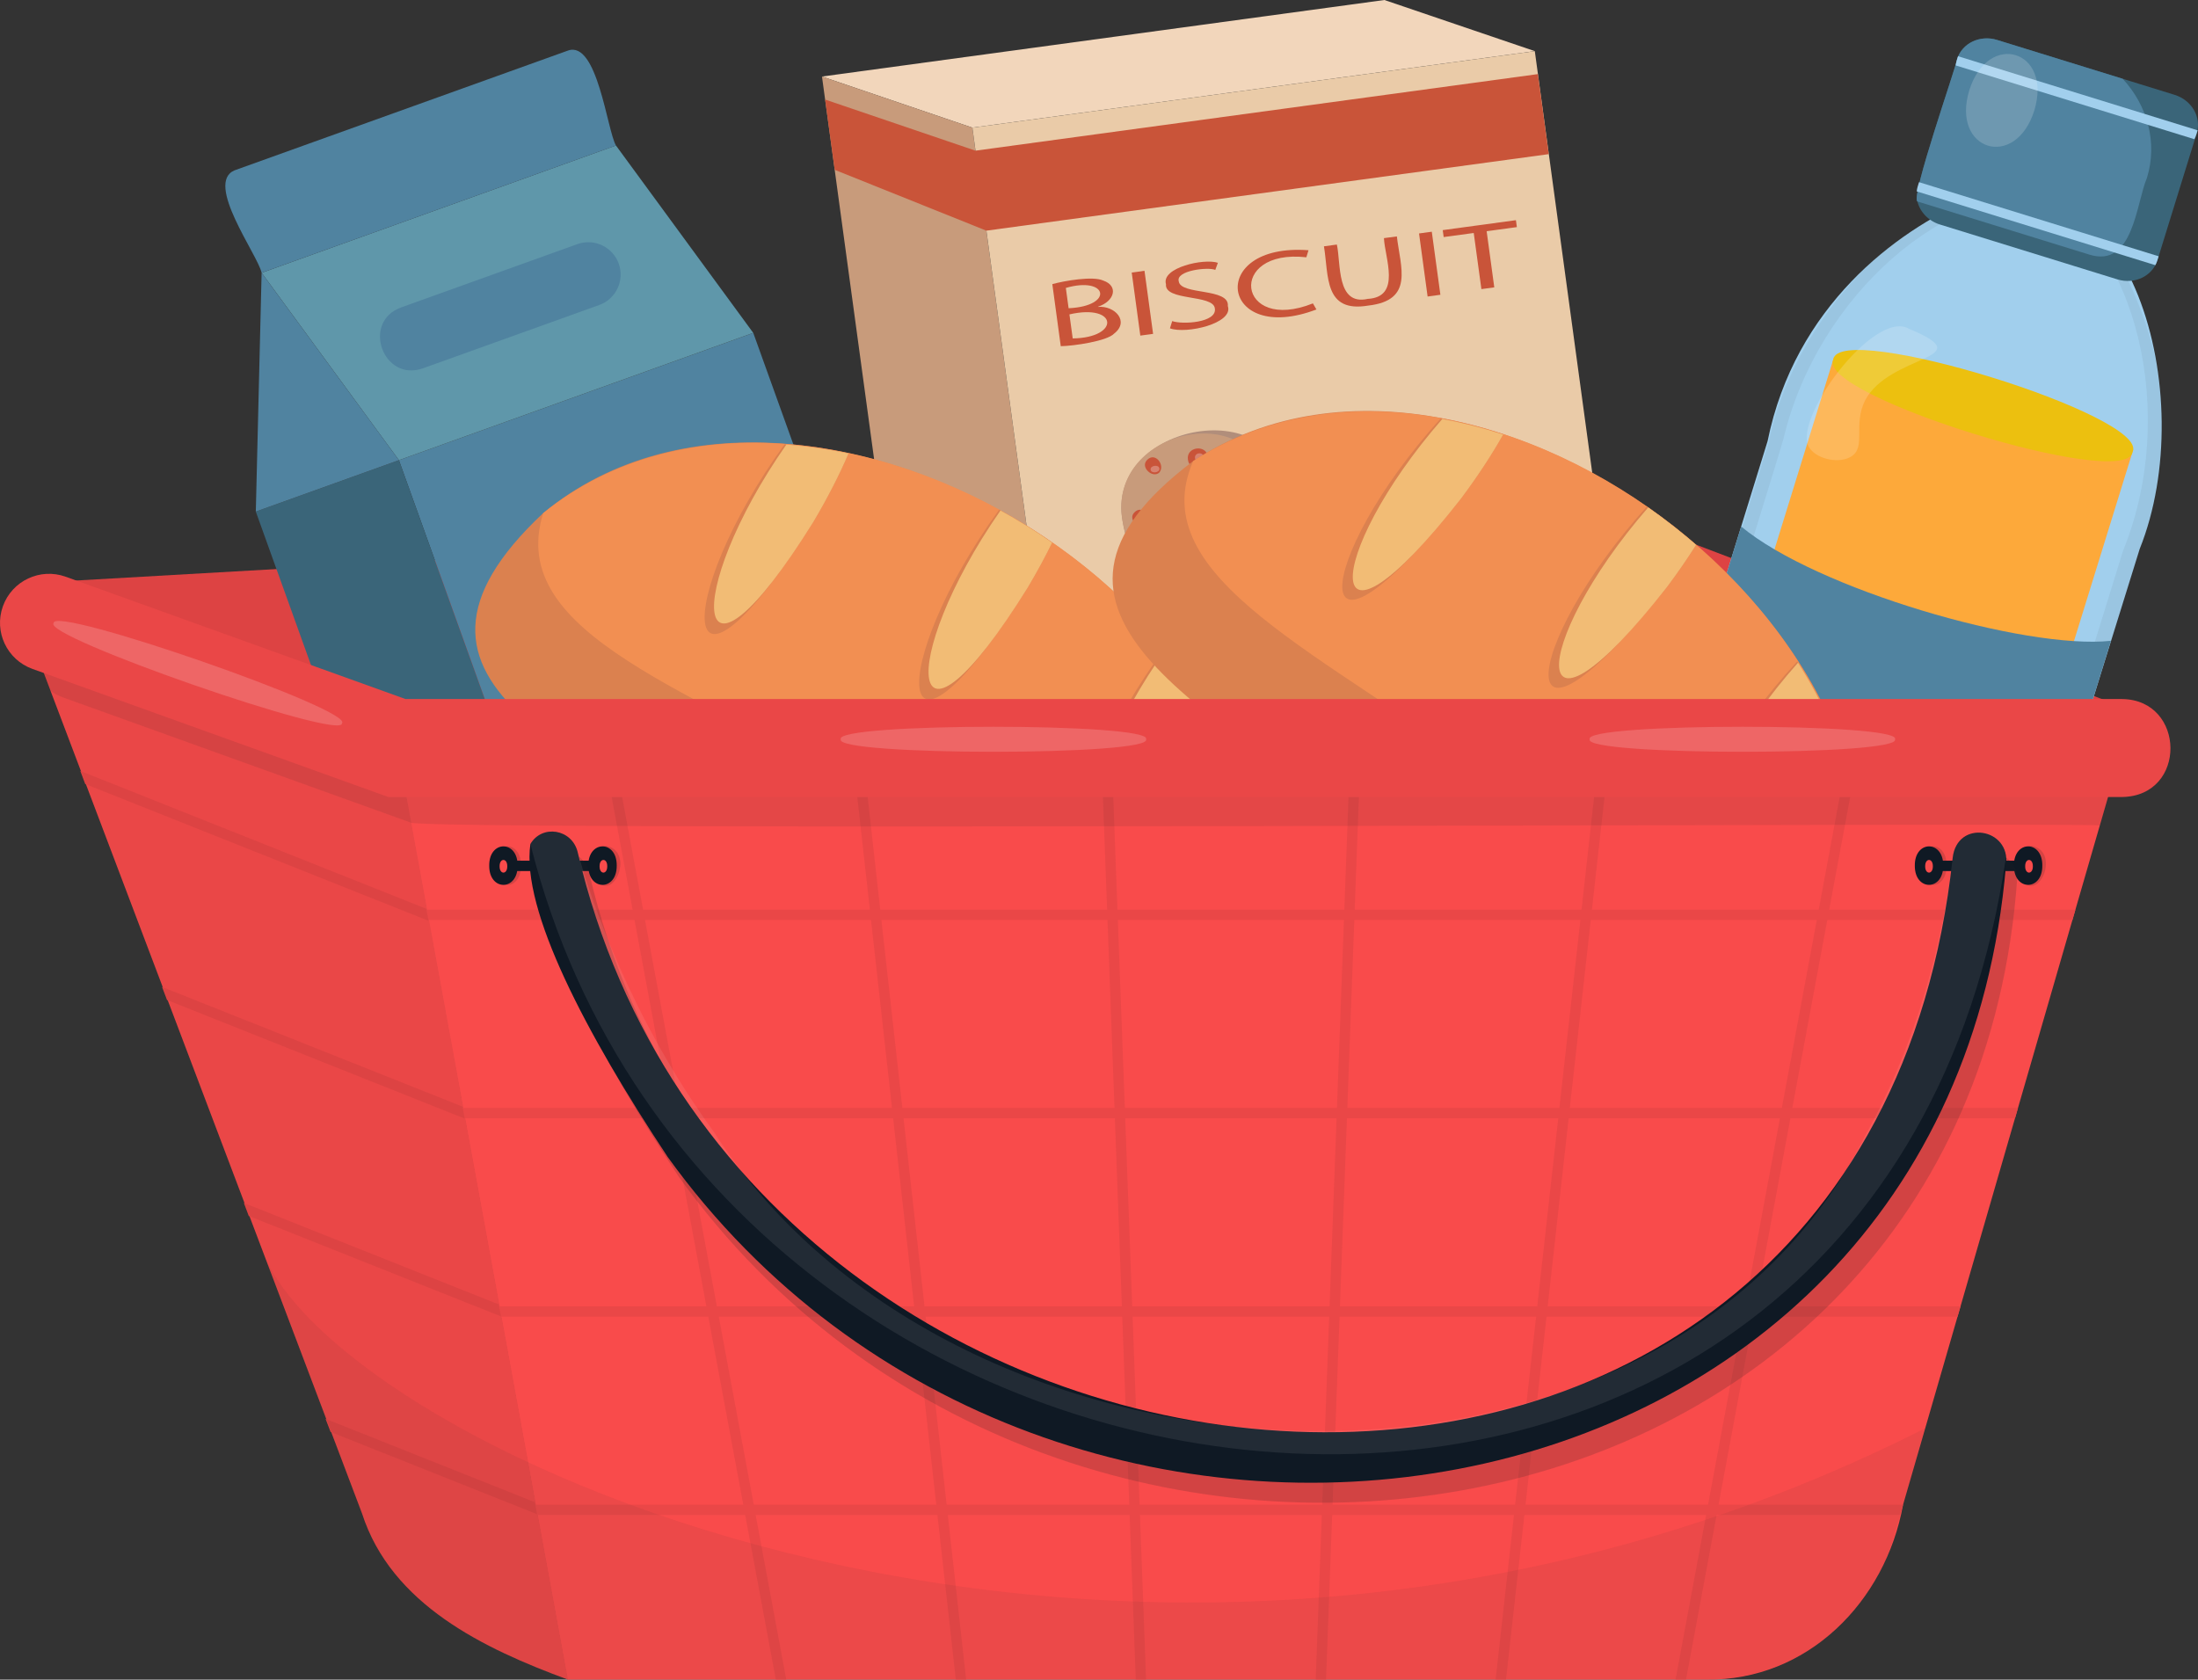 <svg width="123" height="94" viewBox="0 0 123 94" fill="none" xmlns="http://www.w3.org/2000/svg">
<rect x="0" y="0" width="123" height="94" fill="#333333" stroke="none"/>
<g clip-path="url(#clip0_75_876)">
<path d="M3.002 32.56L87.641 27.717L118.758 39.555H22.212L3.002 32.56Z" fill="#DD4343"/>
<path d="M119.738 30.719C119.588 31.14 106.592 73.12 106.463 73.556C105.582 76.403 102.382 77.945 99.316 76.998C94.887 75.189 83.661 74.425 85.772 67.158L98.913 24.692C100.443 17.139 106.098 12.944 110.226 11.165C119.251 7.988 123.167 22.188 119.738 30.719Z" fill="#A1CFED"/>
<g opacity="0.06">
<path d="M86.56 67.4C86.66 67.018 99.742 24.912 99.802 24.554C101.71 16.517 109.032 10.224 114.936 11.07C108.894 9.169 100.63 16.622 98.988 24.712L85.847 67.178C84.841 70.307 87.178 73.576 90.518 74.275C87.45 73.328 85.68 70.249 86.56 67.4Z" fill="#231F20"/>
</g>
<g opacity="0.06">
<path d="M117.92 13.543C117.058 12.132 115.654 11.182 114.107 10.817C119.53 13.531 121.937 23.141 118.801 30.839L105.659 73.305C104.776 76.154 101.578 77.696 98.512 76.747C101.681 78.085 105.523 76.762 106.474 73.557C106.649 73.025 119.545 31.228 119.749 30.722C122.602 23.549 120.235 17.334 117.92 13.543Z" fill="#231F20"/>
</g>
<path d="M122.929 7.456L120.73 14.562C120.451 15.453 119.455 15.933 118.495 15.637L108.557 12.564C107.908 12.364 107.444 11.857 107.298 11.275C106.898 11.042 109.467 3.748 109.519 3.31C109.794 2.419 110.795 1.938 111.755 2.235L121.692 5.308C122.652 5.604 123.206 6.565 122.929 7.456Z" fill="#3A6579"/>
<path d="M120.142 9.957C119.529 11.403 119.383 15.024 116.912 14.247L107.3 11.275C106.9 11.051 109.468 3.74 109.52 3.31C109.795 2.419 110.796 1.938 111.756 2.235L118.786 4.409C120.168 5.9 120.754 7.98 120.142 9.957Z" fill="#5083A0"/>
<path d="M120.798 14.343C120.749 14.499 120.694 14.702 120.614 14.84L107.26 10.711C107.27 10.551 107.34 10.352 107.388 10.195L120.798 14.343Z" fill="#A1CFED"/>
<path d="M122.98 7.293C122.932 7.448 122.877 7.652 122.796 7.79L109.442 3.661C109.453 3.501 109.523 3.302 109.57 3.146L122.98 7.293Z" fill="#A1CFED"/>
<g opacity="0.17">
<path d="M113.841 6.182C112.782 9.551 109.17 8.433 110.2 5.055C111.258 1.688 114.869 2.804 113.841 6.182Z" fill="white"/>
</g>
<path d="M101.97 72.577L90.215 68.942C88.837 68.516 88.066 67.053 88.492 65.676L102.632 19.983L119.376 25.162L105.236 70.854C104.811 72.233 103.348 73.004 101.97 72.577Z" fill="#FDA93A"/>
<path d="M119.338 25.291C119.035 27.509 101.59 22.115 102.594 20.113C102.897 17.894 120.342 23.29 119.338 25.291Z" fill="#ECC00F"/>
<path d="M118.127 35.863L107.58 69.947C102.658 70.725 90.638 67.066 86.889 63.549C90.405 52.187 93.92 40.827 97.436 29.466C101.604 32.949 113.313 36.374 118.127 35.863Z" fill="#5083A0"/>
<g opacity="0.17">
<path d="M106.827 18.401C104.868 17.235 100.103 23.702 101.293 25.115C101.748 25.723 102.947 25.957 103.595 25.549C104.446 25.016 103.683 23.798 104.366 22.416C105.747 19.778 110.993 20.137 106.827 18.401Z" fill="white"/>
</g>
<path d="M85.885 2.861L54.412 7.144L45.998 4.283L77.471 0L85.885 2.861Z" fill="#F2D6BB"/>
<path d="M54.412 7.144L64.164 78.742L55.75 75.88L45.998 4.283L54.412 7.144Z" fill="#C89B7B"/>
<path d="M85.888 2.862L54.414 7.145L64.165 78.746L95.639 74.463L85.888 2.862Z" fill="#EACBA8"/>
<path d="M86.059 4.147L86.669 8.626L55.197 12.909L46.71 9.504L46.173 5.571L54.587 8.432L86.059 4.147Z" fill="#C95439"/>
<path d="M72.041 27.918C73.471 35.397 63.857 35.786 62.821 29.172C61.805 23.651 71.862 21.755 72.041 27.918Z" fill="#B18E7B"/>
<path d="M71.141 28.041C72.376 35.474 63.968 35.581 62.821 29.174C61.848 23.837 70.894 21.978 71.141 28.041Z" fill="#C89B7B"/>
<path d="M66.734 27.441C66.844 28.168 65.7 28.323 65.612 27.594C65.502 26.866 66.646 26.711 66.734 27.441Z" fill="#C95439"/>
<path d="M66.012 31.544C65.634 31.882 64.925 31.228 65.338 30.83C65.789 30.37 66.373 31.131 66.012 31.544Z" fill="#C95439"/>
<g opacity="0.27">
<path d="M66.5 27.447C66.462 27.128 65.962 27.196 66.011 27.514C66.049 27.831 66.547 27.763 66.5 27.447Z" fill="white"/>
</g>
<path d="M68.38 29.747C68.49 30.474 67.346 30.629 67.258 29.901C67.147 29.172 68.292 29.017 68.38 29.747Z" fill="#C95439"/>
<g opacity="0.27">
<path d="M68.144 29.753C68.106 29.434 67.606 29.502 67.655 29.82C67.693 30.138 68.193 30.069 68.144 29.753Z" fill="white"/>
</g>
<path d="M70.557 29.425C70.666 30.151 69.522 30.307 69.434 29.577C69.325 28.85 70.468 28.695 70.557 29.425Z" fill="#C95439"/>
<g opacity="0.27">
<path d="M70.322 29.431C70.284 29.112 69.784 29.18 69.832 29.498C69.871 29.816 70.369 29.747 70.322 29.431Z" fill="white"/>
</g>
<path d="M67.598 25.572C67.708 26.299 66.564 26.454 66.476 25.724C66.365 24.998 67.51 24.843 67.598 25.572Z" fill="#C95439"/>
<g opacity="0.27">
<path d="M67.363 25.577C67.325 25.258 66.824 25.326 66.873 25.644C66.911 25.963 67.411 25.895 67.363 25.577Z" fill="white"/>
</g>
<g opacity="0.27">
<path d="M66.021 31.313C65.994 31.071 65.493 31.14 65.531 31.38C65.557 31.622 66.059 31.553 66.021 31.313Z" fill="white"/>
</g>
<path d="M69.282 32.534C68.904 32.871 68.195 32.218 68.609 31.819C69.059 31.359 69.644 32.12 69.282 32.534Z" fill="#C95439"/>
<g opacity="0.27">
<path d="M69.291 32.301C69.264 32.06 68.763 32.128 68.801 32.368C68.829 32.61 69.329 32.543 69.291 32.301Z" fill="white"/>
</g>
<path d="M69.705 27.27C69.326 27.608 68.617 26.956 69.031 26.556C69.481 26.097 70.065 26.858 69.705 27.27Z" fill="#C95439"/>
<g opacity="0.27">
<path d="M69.714 27.039C69.687 26.798 69.185 26.866 69.224 27.106C69.252 27.348 69.752 27.28 69.714 27.039Z" fill="white"/>
</g>
<path d="M64.87 26.451C64.491 26.788 63.782 26.136 64.196 25.736C64.646 25.276 65.23 26.037 64.87 26.451Z" fill="#C95439"/>
<g opacity="0.27">
<path d="M64.879 26.218C64.852 25.977 64.351 26.045 64.389 26.285C64.415 26.527 64.917 26.46 64.879 26.218Z" fill="white"/>
</g>
<path d="M64.16 29.385C63.781 29.723 63.072 29.069 63.486 28.671C63.936 28.212 64.522 28.973 64.16 29.385Z" fill="#C95439"/>
<g opacity="0.27">
<path d="M64.169 29.154C64.141 28.913 63.641 28.981 63.679 29.221C63.706 29.463 64.207 29.394 64.169 29.154Z" fill="white"/>
</g>
<path d="M74.566 44.882C75.995 52.361 66.382 52.75 65.346 46.136C64.328 40.614 74.385 38.719 74.566 44.882Z" fill="#B18E7B"/>
<path d="M73.664 45.004C74.899 52.437 66.491 52.543 65.344 46.136C64.371 40.8 73.417 38.941 73.664 45.004Z" fill="#C89B7B"/>
<path d="M69.259 44.403C69.369 45.13 68.225 45.285 68.137 44.557C68.027 43.83 69.171 43.675 69.259 44.403Z" fill="#C95439"/>
<path d="M68.535 48.508C68.156 48.846 67.448 48.192 67.862 47.794C68.312 47.333 68.897 48.095 68.535 48.508Z" fill="#C95439"/>
<g opacity="0.27">
<path d="M69.023 44.409C68.985 44.09 68.485 44.158 68.534 44.476C68.572 44.795 69.072 44.727 69.023 44.409Z" fill="white"/>
</g>
<path d="M70.903 46.71C71.013 47.436 69.869 47.591 69.781 46.862C69.671 46.136 70.815 45.981 70.903 46.71Z" fill="#C95439"/>
<g opacity="0.27">
<path d="M70.669 46.716C70.631 46.396 70.131 46.465 70.18 46.783C70.218 47.102 70.716 47.033 70.669 46.716Z" fill="white"/>
</g>
<path d="M73.082 46.387C73.191 47.114 72.047 47.269 71.959 46.541C71.85 45.814 72.993 45.659 73.082 46.387Z" fill="#C95439"/>
<g opacity="0.27">
<path d="M72.846 46.393C72.808 46.074 72.307 46.143 72.356 46.46C72.395 46.78 72.894 46.711 72.846 46.393Z" fill="white"/>
</g>
<path d="M70.121 42.535C70.231 43.261 69.087 43.417 68.999 42.687C68.89 41.962 70.033 41.806 70.121 42.535Z" fill="#C95439"/>
<g opacity="0.27">
<path d="M69.888 42.541C69.85 42.223 69.349 42.29 69.398 42.608C69.436 42.925 69.935 42.859 69.888 42.541Z" fill="white"/>
</g>
<g opacity="0.27">
<path d="M68.544 48.276C68.517 48.034 68.017 48.102 68.055 48.343C68.082 48.584 68.583 48.517 68.544 48.276Z" fill="white"/>
</g>
<path d="M71.807 49.496C71.428 49.834 70.719 49.18 71.133 48.782C71.583 48.323 72.167 49.084 71.807 49.496Z" fill="#C95439"/>
<g opacity="0.27">
<path d="M71.816 49.265C71.789 49.024 71.288 49.092 71.326 49.332C71.352 49.574 71.854 49.505 71.816 49.265Z" fill="white"/>
</g>
<path d="M72.228 44.235C71.849 44.572 71.141 43.918 71.554 43.52C72.004 43.061 72.59 43.821 72.228 44.235Z" fill="#C95439"/>
<g opacity="0.27">
<path d="M72.237 44.003C72.21 43.762 71.71 43.83 71.748 44.07C71.775 44.312 72.275 44.244 72.237 44.003Z" fill="white"/>
</g>
<path d="M67.393 43.413C67.014 43.751 66.306 43.099 66.719 42.699C67.17 42.24 67.755 43.001 67.393 43.413Z" fill="#C95439"/>
<g opacity="0.27">
<path d="M67.402 43.182C67.375 42.941 66.874 43.009 66.912 43.249C66.94 43.491 67.44 43.423 67.402 43.182Z" fill="white"/>
</g>
<path d="M66.684 46.349C66.305 46.687 65.597 46.033 66.01 45.635C66.461 45.175 67.045 45.937 66.684 46.349Z" fill="#C95439"/>
<g opacity="0.27">
<path d="M66.694 46.118C66.666 45.877 66.166 45.945 66.204 46.185C66.23 46.427 66.731 46.358 66.694 46.118Z" fill="white"/>
</g>
<path d="M88.393 42.448C89.823 49.927 80.209 50.316 79.173 43.702C78.155 38.18 88.212 36.285 88.393 42.448Z" fill="#B18E7B"/>
<path d="M87.491 42.571C88.728 50.006 80.318 50.111 79.171 43.704C78.198 38.367 87.245 36.508 87.491 42.571Z" fill="#C89B7B"/>
<path d="M83.086 41.971C83.195 42.697 82.052 42.852 81.963 42.123C81.854 41.396 82.998 41.241 83.086 41.971Z" fill="#C95439"/>
<path d="M82.362 46.074C81.984 46.412 81.275 45.758 81.689 45.36C82.139 44.9 82.724 45.661 82.362 46.074Z" fill="#C95439"/>
<g opacity="0.27">
<path d="M82.85 41.977C82.812 41.659 82.312 41.726 82.361 42.044C82.4 42.361 82.899 42.293 82.85 41.977Z" fill="white"/>
</g>
<path d="M84.73 44.277C84.84 45.004 83.696 45.159 83.608 44.429C83.499 43.702 84.642 43.547 84.73 44.277Z" fill="#C95439"/>
<g opacity="0.27">
<path d="M84.496 44.283C84.458 43.964 83.958 44.032 84.006 44.35C84.044 44.668 84.543 44.599 84.496 44.283Z" fill="white"/>
</g>
<path d="M86.908 43.955C87.018 44.681 85.874 44.837 85.786 44.107C85.676 43.38 86.82 43.225 86.908 43.955Z" fill="#C95439"/>
<g opacity="0.27">
<path d="M86.672 43.961C86.634 43.642 86.134 43.71 86.183 44.028C86.222 44.345 86.721 44.277 86.672 43.961Z" fill="white"/>
</g>
<path d="M83.949 40.102C84.058 40.829 82.914 40.984 82.826 40.254C82.717 39.528 83.861 39.372 83.949 40.102Z" fill="#C95439"/>
<g opacity="0.27">
<path d="M83.713 40.107C83.675 39.788 83.174 39.856 83.223 40.174C83.263 40.493 83.761 40.425 83.713 40.107Z" fill="white"/>
</g>
<g opacity="0.27">
<path d="M82.371 45.843C82.344 45.601 81.843 45.67 81.882 45.91C81.909 46.152 82.409 46.083 82.371 45.843Z" fill="white"/>
</g>
<path d="M85.634 47.064C85.255 47.401 84.546 46.748 84.96 46.349C85.41 45.889 85.994 46.65 85.634 47.064Z" fill="#C95439"/>
<g opacity="0.27">
<path d="M85.643 46.831C85.615 46.59 85.115 46.658 85.153 46.898C85.179 47.14 85.681 47.071 85.643 46.831Z" fill="white"/>
</g>
<path d="M86.055 41.8C85.676 42.138 84.967 41.486 85.381 41.086C85.831 40.627 86.417 41.388 86.055 41.8Z" fill="#C95439"/>
<g opacity="0.27">
<path d="M86.064 41.569C86.037 41.328 85.536 41.396 85.574 41.636C85.602 41.878 86.102 41.81 86.064 41.569Z" fill="white"/>
</g>
<path d="M81.22 40.979C80.841 41.317 80.132 40.663 80.546 40.265C80.996 39.806 81.582 40.567 81.22 40.979Z" fill="#C95439"/>
<g opacity="0.27">
<path d="M81.229 40.748C81.202 40.507 80.701 40.575 80.739 40.815C80.767 41.057 81.267 40.989 81.229 40.748Z" fill="white"/>
</g>
<path d="M80.511 43.915C80.133 44.253 79.424 43.599 79.838 43.201C80.288 42.742 80.872 43.503 80.511 43.915Z" fill="#C95439"/>
<g opacity="0.27">
<path d="M80.52 43.684C80.493 43.442 79.992 43.511 80.03 43.751C80.056 43.993 80.558 43.924 80.52 43.684Z" fill="white"/>
</g>
<path d="M81.378 29.727C82.072 33.356 77.407 33.545 76.905 30.335C76.412 27.657 81.291 26.737 81.378 29.727Z" fill="#B18E7B"/>
<path d="M80.941 29.787C81.571 33.362 77.431 33.443 76.905 30.335C76.432 27.748 80.821 26.845 80.941 29.787Z" fill="#C89B7B"/>
<path d="M78.805 29.496C78.858 29.849 78.303 29.925 78.26 29.571C78.205 29.218 78.76 29.142 78.805 29.496Z" fill="#C95439"/>
<path d="M78.453 31.486C78.269 31.651 77.926 31.333 78.126 31.14C78.345 30.916 78.628 31.286 78.453 31.486Z" fill="#C95439"/>
<g opacity="0.27">
<path d="M78.691 29.499C78.672 29.344 78.429 29.378 78.453 29.531C78.472 29.685 78.713 29.653 78.691 29.499Z" fill="white"/>
</g>
<path d="M79.602 30.615C79.655 30.968 79.1 31.044 79.057 30.69C79.004 30.335 79.559 30.261 79.602 30.615Z" fill="#C95439"/>
<g opacity="0.27">
<path d="M79.487 30.618C79.469 30.463 79.226 30.497 79.25 30.65C79.269 30.804 79.512 30.772 79.487 30.618Z" fill="white"/>
</g>
<path d="M80.659 30.459C80.712 30.811 80.157 30.887 80.114 30.533C80.061 30.18 80.616 30.104 80.659 30.459Z" fill="#C95439"/>
<g opacity="0.27">
<path d="M80.545 30.462C80.526 30.307 80.283 30.34 80.307 30.494C80.326 30.649 80.567 30.615 80.545 30.462Z" fill="white"/>
</g>
<path d="M79.223 28.589C79.276 28.941 78.721 29.017 78.678 28.663C78.625 28.31 79.18 28.236 79.223 28.589Z" fill="#C95439"/>
<g opacity="0.27">
<path d="M79.109 28.592C79.091 28.437 78.847 28.47 78.872 28.624C78.89 28.779 79.132 28.745 79.109 28.592Z" fill="white"/>
</g>
<g opacity="0.27">
<path d="M78.458 31.374C78.444 31.257 78.201 31.29 78.221 31.406C78.233 31.524 78.476 31.491 78.458 31.374Z" fill="white"/>
</g>
<path d="M80.04 31.967C79.856 32.131 79.512 31.813 79.713 31.62C79.932 31.397 80.215 31.766 80.04 31.967Z" fill="#C95439"/>
<g opacity="0.27">
<path d="M80.044 31.854C80.031 31.737 79.789 31.771 79.807 31.886C79.821 32.005 80.063 31.971 80.044 31.854Z" fill="white"/>
</g>
<path d="M80.245 29.413C80.061 29.577 79.717 29.259 79.918 29.066C80.137 28.844 80.42 29.213 80.245 29.413Z" fill="#C95439"/>
<g opacity="0.27">
<path d="M80.249 29.302C80.236 29.184 79.994 29.218 80.012 29.334C80.024 29.451 80.268 29.417 80.249 29.302Z" fill="white"/>
</g>
<path d="M77.898 29.016C77.714 29.18 77.371 28.862 77.571 28.669C77.79 28.446 78.075 28.815 77.898 29.016Z" fill="#C95439"/>
<g opacity="0.27">
<path d="M77.903 28.903C77.889 28.786 77.646 28.82 77.666 28.935C77.679 29.052 77.923 29.02 77.903 28.903Z" fill="white"/>
</g>
<path d="M77.555 30.439C77.371 30.603 77.027 30.285 77.228 30.092C77.447 29.87 77.729 30.24 77.555 30.439Z" fill="#C95439"/>
<g opacity="0.27">
<path d="M77.559 30.328C77.546 30.211 77.302 30.244 77.322 30.36C77.336 30.477 77.578 30.443 77.559 30.328Z" fill="white"/>
</g>
<path d="M58.888 15.901C59.547 15.716 61.163 15.436 61.735 15.701C62.607 15.999 62.376 16.856 61.449 17.163L61.451 17.174C62.386 17.099 63.227 17.989 62.341 18.674C61.951 19.089 60.085 19.363 59.36 19.374L58.888 15.901ZM59.799 17.25C62.365 17.134 61.983 15.438 59.644 16.114L59.799 17.25ZM60.029 18.94C62.707 18.902 62.558 16.97 59.845 17.595L60.029 18.94Z" fill="#C95439"/>
<path d="M64.046 15.155L63.331 15.252L63.812 18.782L64.527 18.685L64.046 15.155Z" fill="#C95439"/>
<path d="M65.597 17.969C66.155 18.174 68.111 18.062 67.983 17.265C67.907 16.455 65.153 16.868 65.248 15.903C64.976 14.974 67.385 14.445 68.153 14.708L68.007 15.106C67.63 14.93 65.77 15.132 65.965 15.752C66.073 16.526 68.81 16.1 68.71 17.128C69.043 18.101 66.375 18.711 65.47 18.375L65.597 17.969Z" fill="#C95439"/>
<path d="M73.667 17.32C68.284 19.366 67.484 13.578 73.224 14.004L73.103 14.399C68.64 13.899 69.229 18.676 73.471 16.979L73.667 17.32Z" fill="#C95439"/>
<path d="M74.811 13.686C75.045 14.74 74.773 17.118 76.537 16.727C78.432 16.623 77.497 14.446 77.445 13.327L78.168 13.23C78.37 14.966 79.15 16.811 76.563 17.102C74.082 17.52 74.361 15.439 74.088 13.785L74.811 13.686Z" fill="#C95439"/>
<path d="M80.123 12.968L79.409 13.065L79.889 16.595L80.604 16.497L80.123 12.968Z" fill="#C95439"/>
<path d="M82.47 13.039L80.788 13.267L80.735 12.879L84.831 12.322L84.884 12.71L83.193 12.94L83.62 16.082L82.899 16.18L82.47 13.039Z" fill="#C95439"/>
<path d="M42.153 18.631L22.323 25.754L43.432 84.473L63.263 77.349L42.153 18.631Z" fill="#5083A0"/>
<path d="M42.151 18.629L22.323 25.753L14.641 15.267L34.469 8.143L42.151 18.629Z" fill="#5F97AA"/>
<path d="M22.323 25.755L14.315 28.632L35.425 87.351L43.433 84.474L22.323 25.755Z" fill="#3A6579"/>
<path d="M14.64 15.267L14.315 28.63L22.323 25.753L14.64 15.267Z" fill="#5083A0"/>
<path d="M14.641 15.267C14.409 14.235 11.438 10.243 13.126 9.533L31.788 2.828C33.429 2.255 33.969 7.273 34.469 8.144L14.641 15.267Z" fill="#5083A0"/>
<path d="M46.109 40.751L35.458 44.578C34.449 44.94 33.339 44.417 32.977 43.409L29.381 33.408C29.019 32.4 29.543 31.29 30.551 30.928L41.202 27.102C42.21 26.74 43.321 27.263 43.683 28.269L47.278 38.27C47.639 39.28 47.115 40.39 46.109 40.751Z" fill="#5F97AA"/>
<path d="M33.534 17.069L23.667 20.613C21.439 21.403 20.216 18.018 22.443 17.207L32.308 13.663C33.249 13.324 34.285 13.814 34.624 14.753C34.963 15.693 34.474 16.73 33.534 17.069Z" fill="#5083A0"/>
<path d="M68.38 55.993C63.507 64.198 56.901 56.429 45.683 49.772C32.542 42.483 20.113 38.358 30.398 28.715C45.892 15.91 77.951 36.672 68.38 55.993Z" fill="#DB814F"/>
<path d="M69.454 53.697C64.827 56.732 58.651 50.333 49.196 44.721C38.878 38.599 28.25 35.546 30.399 28.715C45.406 16.567 74.995 34.69 69.454 53.697Z" fill="#F28F52"/>
<path d="M45.514 29.213C37.797 41.402 37.605 33.551 43.903 24.87C45.084 24.956 46.275 25.122 47.485 25.378C46.986 26.544 46.319 27.859 45.514 29.213Z" fill="#DB814F"/>
<path d="M57.519 32.873C49.797 45.069 49.612 37.203 55.911 28.526C56.929 29.08 57.939 29.709 58.88 30.364C58.488 31.167 58.032 32.012 57.519 32.873Z" fill="#DB814F"/>
<path d="M66.643 40.827C58.602 53.413 58.973 44.583 65.206 36.243C66.038 37.283 66.782 38.366 67.416 39.465C67.174 39.911 66.916 40.367 66.643 40.827Z" fill="#DB814F"/>
<path d="M45.514 29.213C38.65 40.222 38.142 33.268 44.005 24.879C45.148 24.966 46.313 25.131 47.485 25.378C46.986 26.544 46.319 27.859 45.514 29.213Z" fill="#F2BC75"/>
<path d="M57.519 32.873C50.693 43.835 50.12 37.002 55.987 28.569C56.978 29.112 57.962 29.726 58.879 30.366C58.488 31.167 58.032 32.012 57.519 32.873Z" fill="#F2BC75"/>
<path d="M66.643 40.827C59.543 52.124 59.441 44.463 65.258 36.309C66.073 37.332 66.794 38.387 67.416 39.465C67.174 39.911 66.915 40.367 66.643 40.827Z" fill="#F2BC75"/>
<path d="M101.609 56.995C95.885 64.63 90.151 56.198 79.711 48.376C67.426 39.721 55.511 34.288 66.772 25.803C83.548 14.732 113.199 38.81 101.609 56.995Z" fill="#DB814F"/>
<path d="M102.922 54.827C97.997 57.347 92.542 50.323 83.745 43.733C74.143 36.54 63.904 32.365 66.771 25.803C82.996 15.333 110.471 36.522 102.922 54.827Z" fill="#F28F52"/>
<path d="M81.748 27.918C72.768 39.21 73.419 31.383 80.613 23.427C81.778 23.64 82.945 23.932 84.119 24.315C83.498 25.422 82.692 26.658 81.748 27.918Z" fill="#DB814F"/>
<path d="M93.291 32.844C84.306 44.142 84.966 36.303 92.158 28.35C93.11 29.01 94.047 29.742 94.913 30.497C94.437 31.251 93.892 32.041 93.291 32.844Z" fill="#DB814F"/>
<path d="M101.509 41.729C92.165 53.381 93.482 44.642 100.573 37.017C101.287 38.141 101.913 39.297 102.424 40.456C102.136 40.875 101.83 41.3 101.509 41.729Z" fill="#DB814F"/>
<path d="M81.748 27.918C73.743 38.129 73.985 31.16 80.712 23.447C81.839 23.655 82.978 23.945 84.119 24.316C83.498 25.422 82.692 26.658 81.748 27.918Z" fill="#F2BC75"/>
<path d="M93.292 32.844C85.331 43.011 85.492 36.157 92.232 28.4C93.158 29.045 94.07 29.762 94.913 30.495C94.437 31.251 93.893 32.041 93.292 32.844Z" fill="#F2BC75"/>
<path d="M101.509 41.729C93.24 52.2 93.958 44.572 100.617 37.089C101.318 38.193 101.922 39.319 102.424 40.458C102.136 40.874 101.83 41.3 101.509 41.729Z" fill="#F2BC75"/>
<path d="M118.76 41.864C114.825 55.452 110.429 70.623 106.496 84.21C105.514 89.632 101.168 94.072 95.466 93.999H31.75C28.65 77.057 25.313 58.801 22.213 41.864H118.76Z" fill="#F94B4B"/>
<path d="M31.782 93.999C27.091 92.27 21.906 89.816 20.256 84.692C18.551 80.189 15.669 72.578 13.955 68.049C10.104 57.881 5.223 44.986 1.387 34.855L2.084 35.09L22.247 41.864C25.343 58.801 28.682 77.057 31.782 93.999Z" fill="#EA4747"/>
<path d="M44.001 93.999H43.414C40.29 77.209 36.84 58.652 33.718 41.864H34.305C37.426 58.653 40.878 77.211 44.001 93.999Z" fill="#EA4747"/>
<path d="M54.067 93.999H53.486C51.61 77.209 49.542 58.652 47.668 41.864H48.249C50.123 58.652 52.196 77.209 54.067 93.999Z" fill="#EA4747"/>
<path d="M64.135 93.999H63.557C62.934 77.209 62.242 58.652 61.617 41.864H62.196C62.821 58.652 63.51 77.211 64.135 93.999Z" fill="#EA4747"/>
<path d="M76.145 41.864C75.52 58.652 74.829 77.209 74.206 93.999H73.626C74.253 77.209 74.94 58.652 75.565 41.864H76.145Z" fill="#EA4747"/>
<path d="M90.094 41.864C88.221 58.652 86.148 77.209 84.277 93.999H83.694C85.57 77.209 87.638 58.652 89.512 41.864H90.094Z" fill="#EA4747"/>
<path d="M104.045 41.864C100.924 58.653 97.473 77.209 94.35 93.999H93.762C96.886 77.209 100.337 58.652 103.458 41.864H104.045Z" fill="#EA4747"/>
<path d="M116.139 50.909L115.972 51.486H23.973L23.867 50.909H116.139Z" fill="#EA4747"/>
<path d="M112.925 62.009L112.758 62.587H26.003L25.897 62.009H112.925Z" fill="#EA4747"/>
<path d="M109.71 73.111L109.543 73.688H28.033L27.928 73.111H109.71Z" fill="#EA4747"/>
<path d="M106.496 84.21L106.327 84.788H30.063L29.958 84.21H106.496Z" fill="#EA4747"/>
<path d="M30.054 84.743L18.499 80.138L18.219 79.405L29.932 84.071L30.054 84.743Z" fill="#DD4343"/>
<path d="M28.03 73.67L13.921 68.051L13.645 67.32L27.908 73.001L28.03 73.67Z" fill="#DD4343"/>
<path d="M26.005 62.602L9.346 55.964L9.068 55.233L25.883 61.931L26.005 62.602Z" fill="#DD4343"/>
<path d="M23.979 51.531L4.769 43.877L4.493 43.144L23.857 50.86L23.979 51.531Z" fill="#DD4343"/>
<g opacity="0.1">
<path d="M2.785 38.633C2.999 38.796 3.241 38.93 3.507 39.024L22.975 46.033C23.266 46.517 117.099 46.024 117.506 46.194L118.76 41.864H22.212L2.05 35.09C1.91 35.336 1.804 35.619 1.749 35.898L2.785 38.633Z" fill="#231F20"/>
</g>
<path d="M118.758 44.605H21.733L1.815 37.435C0.389 36.923 -0.351 35.351 0.163 33.927C0.675 32.502 2.248 31.763 3.673 32.276L22.691 39.122H118.758C122.313 39.167 122.405 44.542 118.758 44.605Z" fill="#EA4747"/>
<g opacity="0.17">
<path d="M33.917 47.337C33.546 47.337 33.236 47.692 33.148 48.169H29.14C28.924 46.916 27.544 47.199 27.576 48.444C27.543 49.67 28.896 49.977 29.135 48.747H33.154C34.033 51.125 35.716 47.673 33.917 47.337Z" fill="#231F20"/>
</g>
<path d="M33.718 48.169H27.928V48.747H33.718V48.169Z" fill="#0F1924"/>
<path d="M28.966 48.444C28.982 49.881 27.363 49.881 27.377 48.444C27.363 47.008 28.982 47.008 28.966 48.444Z" fill="#0F1924"/>
<path d="M34.512 48.444C34.527 49.881 32.909 49.881 32.922 48.444C32.909 47.008 34.527 47.008 34.512 48.444Z" fill="#0F1924"/>
<path d="M28.387 48.481C28.392 48.954 27.952 48.954 27.957 48.481C27.952 48.008 28.392 48.008 28.387 48.481Z" fill="#F94B4B"/>
<path d="M33.982 48.481C33.987 48.954 33.547 48.954 33.552 48.481C33.547 48.008 33.987 48.008 33.982 48.481Z" fill="#F94B4B"/>
<g opacity="0.17">
<path d="M113.692 47.337C113.321 47.337 113.011 47.692 112.922 48.169H108.915C108.699 46.916 107.319 47.199 107.351 48.444C107.318 49.67 108.671 49.977 108.91 48.747H112.928C113.809 51.125 115.493 47.673 113.692 47.337Z" fill="#231F20"/>
</g>
<path d="M113.494 48.169H107.704V48.747H113.494V48.169Z" fill="#0F1924"/>
<path d="M108.743 48.444C108.756 49.881 107.14 49.881 107.153 48.444C107.14 47.008 108.756 47.008 108.743 48.444Z" fill="#0F1924"/>
<path d="M114.288 48.444C114.302 49.881 112.685 49.881 112.699 48.444C112.685 47.008 114.303 47.008 114.288 48.444Z" fill="#0F1924"/>
<path d="M108.163 48.481C108.168 48.954 107.728 48.954 107.733 48.481C107.728 48.008 108.168 48.008 108.163 48.481Z" fill="#F94B4B"/>
<path d="M113.759 48.481C113.764 48.954 113.324 48.954 113.329 48.481C113.324 48.008 113.764 48.008 113.759 48.481Z" fill="#F94B4B"/>
<g opacity="0.18">
<path d="M112.889 49.096C112.68 47.267 110.084 47.254 109.908 49.135C104.959 94.743 42.357 89.267 32.96 48.803C32.654 47.518 30.947 47.243 30.315 48.361C29.754 51.982 33.447 59.002 37.999 65.877C59.54 95.799 110.153 87.958 112.889 49.096Z" fill="#231F20"/>
</g>
<g opacity="0.17">
<path d="M106.045 41.373C106.469 42.307 88.536 42.307 88.96 41.373C88.536 40.44 106.469 40.44 106.045 41.373Z" fill="white"/>
</g>
<g opacity="0.17">
<path d="M64.135 41.373C64.559 42.307 46.626 42.307 47.05 41.373C46.628 40.44 64.561 40.44 64.135 41.373Z" fill="white"/>
</g>
<g opacity="0.17">
<path d="M19.138 40.479C19.232 41.499 2.293 35.611 3.002 34.869C2.908 33.849 19.846 39.737 19.138 40.479Z" fill="white"/>
</g>
<path d="M112.257 48.409C108.978 87.011 58.81 94.491 37.365 64.751C32.779 57.823 29.155 50.922 29.68 47.236C30.332 46.126 31.999 46.387 32.324 47.678C41.744 88.178 104.339 93.583 109.272 48.008C109.511 45.847 112.528 46.319 112.257 48.409Z" fill="#0F1924"/>
<g opacity="0.08">
<path d="M112.255 47.971C105.232 95.642 40.32 89.524 29.681 47.236C30.334 46.124 32.001 46.389 32.325 47.678C33.099 50.425 35.272 56.916 39.931 63.322C53.399 84.496 92.718 86.775 104.419 63.48C107.899 57.194 108.959 50.816 109.272 48.008C109.416 46.138 112.078 46.132 112.255 47.971Z" fill="white"/>
</g>
<g opacity="0.06">
<path d="M107.733 79.937C107.305 81.302 106.341 84.822 105.94 86.129C104.589 90.789 100.32 93.999 95.465 93.999H31.748L31.745 93.982C27.068 92.273 21.898 89.792 20.256 84.692C19.001 81.386 16.166 73.884 14.881 70.496C20.265 81.878 64.722 101.675 107.733 79.937Z" fill="#231F20"/>
</g>
</g>
<defs>
<clipPath id="clip0_75_876">
<rect width="123" height="94" fill="white"/>
</clipPath>
</defs>
</svg>
